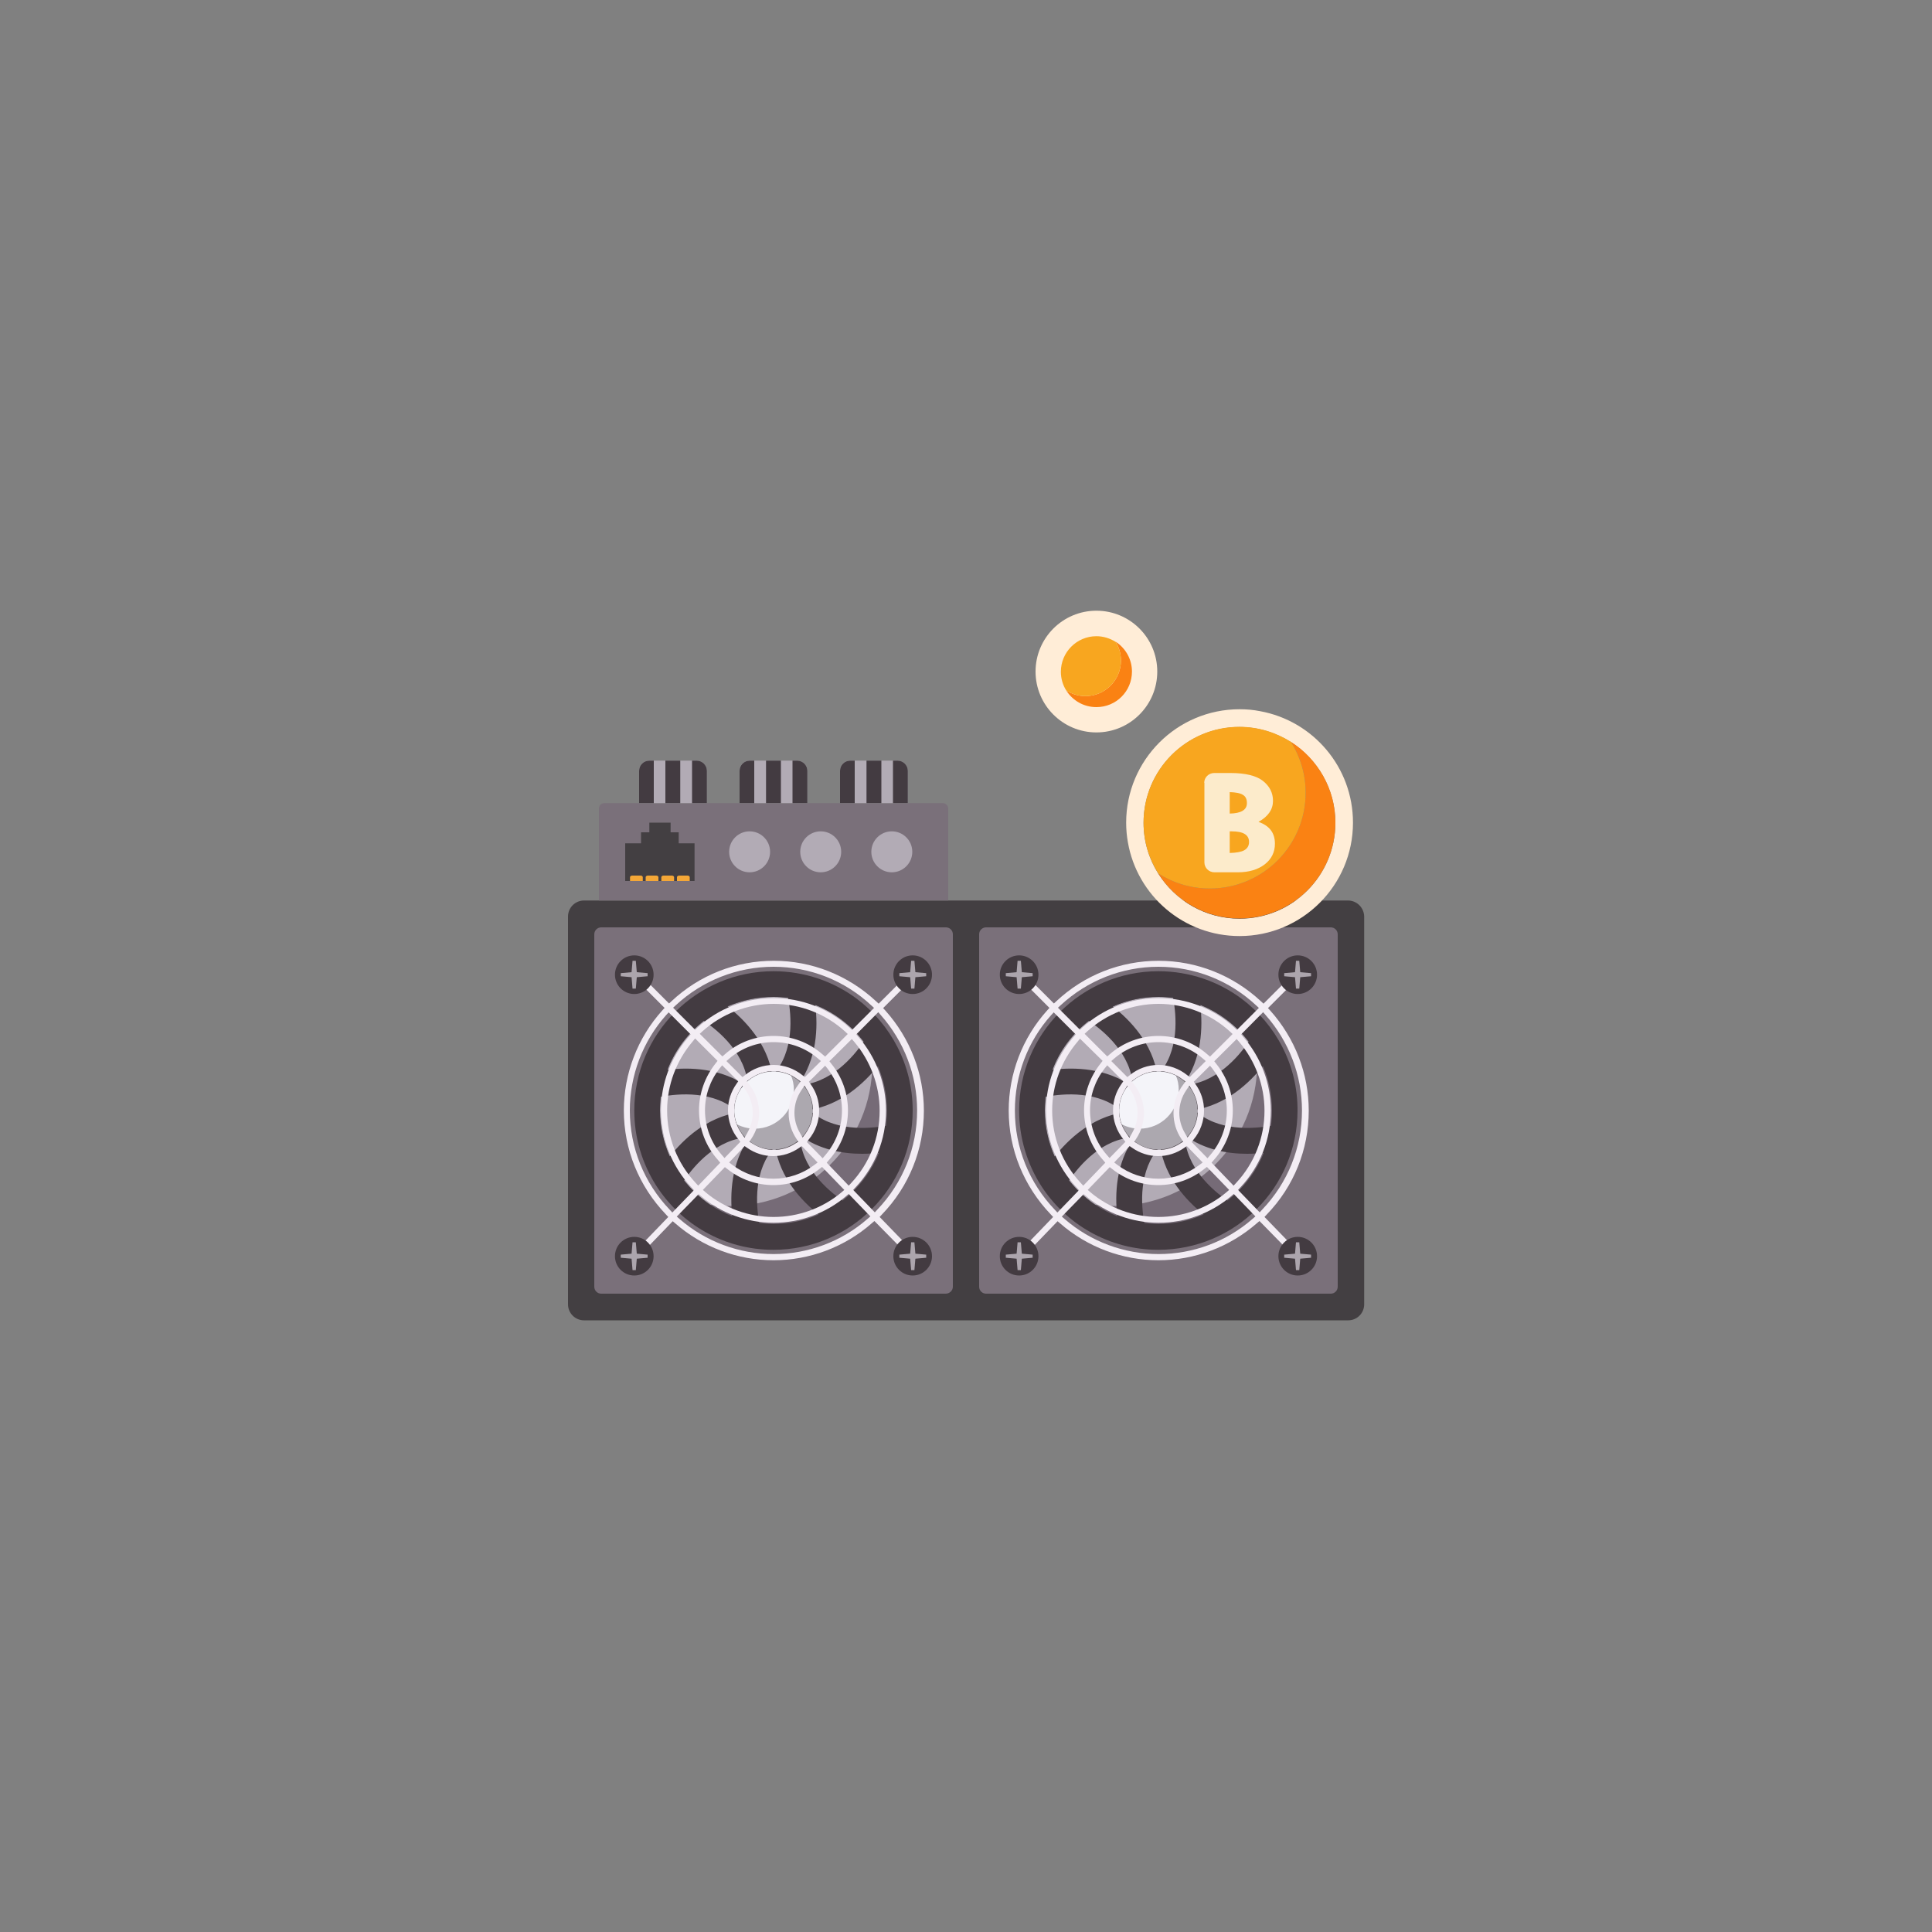 <?xml version="1.0" encoding="iso-8859-1"?>
<!-- Generator: Adobe Illustrator 24.1.2, SVG Export Plug-In . SVG Version: 6.00 Build 0)  -->
<svg version="1.0" xmlns="http://www.w3.org/2000/svg" xmlns:xlink="http://www.w3.org/1999/xlink" x="0px" y="0px" width="1000px"
	 height="1000px" viewBox="0 0 1000 1000" style="enable-background:new 0 0 1000 1000;" xml:space="preserve">
<rect x="0" y="0" width="1000" height="1000" fill="#808080" stroke="none"/>
<style type="text/css">
	.asic12_st0{fill:#433F42;}
	.asic12_st1{fill:#7A707A;}
	.asic12_st2{fill:#F4A737;}
	.asic12_st3{fill:#766B77;}
	.asic12_st4{fill:#B2ABB5;}
	.asic12_st5{fill:#433B41;}
	.asic12_st6{fill:#ACA8AF;}
	.asic12_st7{fill:#F4F4F9;}
	.asic12_st8{fill:#F3EDF4;}
	.asic12_st9{fill:#ACA5AD;}
	.asic12_st10{fill:#FFEDD7;}
	.asic12_st11{fill:#FA8213;}
	.asic12_st12{fill:#F8A61F;}
	.asic12_st13{fill:#FCEBCB;}
</style>
<g id="Asic">
	<path class="asic12_st0" d="M697.7,466.1H505.4h-3.9h-3.1h-0.5H302.3c-4.6,0-8.3,3.7-8.3,8.3v200.7c0,4.6,3.7,8.3,8.3,8.3h194.2h2h3.1h1.7
		h194.5c4.6,0,8.3-3.7,8.3-8.3V474.4C706,469.8,702.3,466.1,697.7,466.1z"/>
	<path class="asic12_st1" d="M490.7,466.1H310v-47.6c0-1.5,1.2-2.8,2.8-2.8H488c1.5,0,2.8,1.2,2.8,2.8V466.1z"/>
	<path class="asic12_st1" d="M489.5,669.6H311.2c-2,0-3.6-1.6-3.6-3.6V483.6c0-2,1.6-3.6,3.6-3.6h178.4c2,0,3.6,1.6,3.6,3.6V666
		C493.2,668,491.5,669.6,489.5,669.6z"/>
	<polygon class="asic12_st0" points="359.5,436.5 359.5,456 323.6,456 323.6,436.5 331.8,436.5 331.8,430.8 336.1,430.8 336.1,425.8 
		347.1,425.8 347.1,430.8 351.3,430.8 351.3,436.5 	"/>
	<g>
		<path class="asic12_st2" d="M332.7,454v2h-6.6v-2c0-0.4,0.5-0.8,1.1-0.8h4.4C332.2,453.2,332.7,453.6,332.7,454z"/>
		<path class="asic12_st2" d="M340.8,454v2h-6.6v-2c0-0.4,0.5-0.8,1.1-0.8h4.4C340.3,453.2,340.8,453.6,340.8,454z"/>
		<path class="asic12_st2" d="M348.9,454v2h-6.6v-2c0-0.4,0.5-0.8,1.1-0.8h4.4C348.4,453.2,348.9,453.6,348.9,454z"/>
		<path class="asic12_st2" d="M357,454v2h-6.6v-2c0-0.4,0.5-0.8,1.1-0.8h4.4C356.5,453.2,357,453.6,357,454z"/>
	</g>
	<path class="asic12_st3" d="M459.1,574.8c0,32.4-26.4,58.8-58.8,58.8c-12.1,0-23.4-3.7-32.8-10c3.4,0.5,6.8,0.7,10.3,0.7
		c40.7,0,73.7-33,73.7-73.7c0-1.7-0.1-3.3-0.2-5C456.3,554.2,459.1,564.1,459.1,574.8z"/>
	<path class="asic12_st4" d="M451.5,550.5c0,40.7-33,73.7-73.7,73.7c-3.5,0-6.9-0.2-10.3-0.7h0c0,0,0,0,0,0c-15.6-10.6-25.9-28.4-25.9-48.7
		c0-32.4,26.4-58.8,58.8-58.8c21.8,0,40.9,11.9,51,29.6C451.4,547.2,451.5,548.9,451.5,550.5z"/>
	<path class="asic12_st4" d="M365.9,399v16.7h-35.1V399c0-3,2.4-5.3,5.3-5.3h24.4C363.5,393.7,365.9,396.1,365.9,399z"/>
	<path class="asic12_st5" d="M338.4,393.7v22h-7.6V399c0-3,2.4-5.3,5.3-5.3H338.4z"/>
	<rect x="344.4" y="393.7" class="asic12_st5" width="7.7" height="22"/>
	<path class="asic12_st5" d="M365.9,399v16.7h-7.7v-22h2.4C363.5,393.7,365.9,396.1,365.9,399z"/>
	<path class="asic12_st4" d="M417.9,399v16.7h-35.1V399c0-3,2.4-5.3,5.3-5.3h24.4C415.5,393.7,417.9,396.1,417.9,399z"/>
	<path class="asic12_st5" d="M390.4,393.7v22h-7.6V399c0-3,2.4-5.3,5.3-5.3H390.4z"/>
	<rect x="396.5" y="393.7" class="asic12_st5" width="7.7" height="22"/>
	<path class="asic12_st5" d="M417.9,399v16.7h-7.7v-22h2.4C415.5,393.7,417.9,396.1,417.9,399z"/>
	<path class="asic12_st4" d="M469.9,399v16.7h-35.1V399c0-3,2.4-5.3,5.3-5.3h24.4C467.5,393.7,469.9,396.1,469.9,399z"/>
	<path class="asic12_st5" d="M442.4,393.7v22h-7.6V399c0-3,2.4-5.3,5.3-5.3H442.4z"/>
	<rect x="448.5" y="393.7" class="asic12_st5" width="7.7" height="22"/>
	<path class="asic12_st5" d="M469.9,399v16.7h-7.7v-22h2.4C467.5,393.7,469.9,396.1,469.9,399z"/>
	<circle class="asic12_st4" cx="388" cy="440.9" r="10.6"/>
	<circle class="asic12_st4" cx="424.8" cy="440.9" r="10.6"/>
	<circle class="asic12_st4" cx="461.6" cy="440.9" r="10.6"/>
	<path class="asic12_st1" d="M688.8,669.6H510.4c-2,0-3.6-1.6-3.6-3.6V483.6c0-2,1.6-3.6,3.6-3.6h178.4c2,0,3.6,1.6,3.6,3.6V666
		C692.4,668,690.8,669.6,688.8,669.6z"/>
	<path class="asic12_st3" d="M658.4,574.8c0,32.4-26.4,58.8-58.8,58.8c-12.1,0-23.4-3.7-32.8-10c3.4,0.5,6.8,0.7,10.3,0.7
		c40.7,0,73.7-33,73.7-73.7c0-1.7-0.1-3.3-0.2-5C655.5,554.2,658.4,564.1,658.4,574.8z"/>
	<path class="asic12_st4" d="M650.7,550.5c0,40.7-33,73.7-73.7,73.7c-3.5,0-6.9-0.2-10.3-0.7h0c0,0,0,0,0,0c-15.6-10.6-25.9-28.4-25.9-48.7
		c0-32.4,26.4-58.8,58.8-58.8c21.8,0,40.9,11.9,51,29.6C650.7,547.2,650.7,548.9,650.7,550.5z"/>
</g>
<g id="_x31_" class="miner_animate_spin_linear miner_animate_spin_speed3">
	<path class="asic12_st5" d="M642.6,516.9c-12-8.9-26.9-14.2-43-14.2c-39.8,0-72.1,32.3-72.1,72.1c0,14.3,4.2,27.6,11.3,38.8c0,0,0,0,0,0
		c12.8,20,35.2,33.3,60.7,33.3c39.8,0,72.1-32.3,72.1-72.1C671.7,551.1,660.2,530.1,642.6,516.9z M621.3,520.2c10,4,18.6,10.6,25,19
		c-5.2,7.7-17.2,21.9-34,22.5C622.2,548.1,622.6,531.5,621.3,520.2z M599.6,516c2.6,0,5.1,0.2,7.6,0.5c1.7,9,3.5,27.8-8.1,40.2
		C596.6,540.1,585,528,576,521C583.2,517.8,591.2,516,599.6,516z M563.6,528.4c7.6,5.1,22.2,17.2,22.8,34.2
		c-13.6-9.9-30.3-10.3-41.6-8.9C548.6,543.6,555.2,534.9,563.6,528.4z M545.9,598.6c-3.2-7.3-5.1-15.3-5.1-23.8
		c0-2.4,0.2-4.8,0.4-7.1c9-1.7,27.8-3.5,40.2,8.1C565,578.3,553,589.7,545.9,598.6z M578.3,629.5c-4.1-1.6-7.9-3.6-11.5-6h0
		c0,0,0,0,0,0c-5.1-3.5-9.6-7.7-13.4-12.5c5.2-7.7,17.1-21.8,33.9-22.4C577.5,601.9,577,618.2,578.3,629.5z M599.6,633.5
		c-2.5,0-4.9-0.2-7.3-0.5c-1.7-9.3-3.1-27.5,8.2-39.6c2.5,16.2,13.6,28.1,22.5,35.2C615.7,631.8,607.9,633.5,599.6,633.5z
		 M635.3,621.4c-7.8-5.4-21.5-17.2-22.1-33.7c10.2,7.4,22.1,9.5,32.2,9.5c3.1,0,6-0.2,8.7-0.5C650.2,606.5,643.6,615,635.3,621.4z
		 M618.2,574.5c16.4-2.6,28.4-13.9,35.5-22.7c3,7.1,4.7,14.9,4.7,23c0,2.7-0.2,5.3-0.5,7.9C648.6,584.3,630.3,585.8,618.2,574.5z"/>
</g>
<g id="_x32_" class="miner_animate_spin_linear miner_animate_spin_speed3">
	<path class="asic12_st5" d="M443.4,516.9c-12-8.9-26.9-14.2-43-14.2c-39.8,0-72.1,32.3-72.1,72.1c0,14.3,4.2,27.6,11.3,38.8c0,0,0,0,0,0
		c12.8,20,35.2,33.3,60.7,33.3c39.8,0,72.1-32.3,72.1-72.1C472.4,551.1,461,530.1,443.4,516.9z M422,520.2c10,4,18.6,10.6,25,19
		c-5.2,7.7-17.2,21.9-34,22.5C423,548.1,423.4,531.5,422,520.2z M400.3,516c2.6,0,5.1,0.2,7.6,0.5c1.7,9,3.5,27.8-8.1,40.2
		c-2.6-16.7-14.2-28.7-23.2-35.8C384,517.8,392,516,400.3,516z M364.3,528.4c7.6,5.1,22.2,17.2,22.8,34.2
		c-13.6-9.9-30.3-10.3-41.6-8.9C349.4,543.6,356,534.9,364.3,528.4z M346.7,598.6c-3.2-7.3-5.1-15.3-5.1-23.8c0-2.4,0.2-4.8,0.4-7.1
		c9-1.7,27.8-3.5,40.2,8.1C365.7,578.3,353.7,589.7,346.7,598.6z M379,629.5c-4.1-1.6-7.9-3.6-11.5-6h0c0,0,0,0,0,0
		c-5.1-3.5-9.6-7.7-13.4-12.5c5.2-7.7,17.1-21.8,33.9-22.4C378.3,601.9,377.8,618.2,379,629.5z M400.3,633.5c-2.5,0-4.9-0.2-7.3-0.5
		c-1.7-9.3-3.1-27.5,8.2-39.6c2.5,16.2,13.6,28.1,22.5,35.2C416.5,631.8,408.6,633.5,400.3,633.5z M436.1,621.4
		c-7.8-5.4-21.5-17.2-22.1-33.7c10.2,7.4,22.1,9.5,32.2,9.5c3.1,0,6-0.2,8.7-0.5C450.9,606.5,444.4,615,436.1,621.4z M418.9,574.5
		c16.4-2.6,28.4-13.9,35.5-22.7c3,7.1,4.7,14.9,4.7,23c0,2.7-0.2,5.3-0.5,7.9C449.4,584.3,431.1,585.8,418.9,574.5z"/>
</g>
<g id="Reshotka">
	<g>
		<path class="asic12_st6" d="M420.6,574.8c0,11.2-9.1,20.2-20.2,20.2c-8.6,0-16-5.4-18.9-13c-0.9-2.2-1.4-4.7-1.4-7.2
			c0-11.2,9.1-20.2,20.2-20.2c3.3,0,6.4,0.8,9.2,2.2C416.1,560.1,420.6,566.9,420.6,574.8z"/>
		<path class="asic12_st7" d="M410.9,564c0,11.2-9.1,20.2-20.2,20.2c-3.3,0-6.4-0.8-9.2-2.2c-0.9-2.2-1.4-4.7-1.4-7.2
			c0-11.2,9.1-20.2,20.2-20.2c3.3,0,6.4,0.8,9.2,2.2C410.4,559,410.9,561.5,410.9,564z"/>
		<path class="asic12_st6" d="M619.8,574.8c0,11.2-9.1,20.2-20.2,20.2c-8.6,0-16-5.4-18.9-13c-0.9-2.2-1.4-4.7-1.4-7.2
			c0-11.2,9.1-20.2,20.2-20.2c3.3,0,6.4,0.8,9.2,2.2C615.3,560.1,619.8,566.9,619.8,574.8z"/>
		<path class="asic12_st7" d="M610.1,564c0,11.2-9.1,20.2-20.2,20.2c-3.3,0-6.4-0.8-9.2-2.2c-0.9-2.2-1.4-4.7-1.4-7.2
			c0-11.2,9.1-20.2,20.2-20.2c3.3,0,6.4,0.8,9.2,2.2C609.6,559,610.1,561.5,610.1,564z"/>
		<g>
			<path class="asic12_st8" d="M400.4,652.3c-18.7,0-36.8-6.8-50.9-19.1l-1.3-1.1l-18.5,19.2l-2.3-2.2l18.5-19.2l-1.2-1.3
				c-14-14.6-21.8-33.7-21.8-53.8c0-19.1,7.1-37.6,19.9-51.8l1.2-1.3l-16.5-16.5l2.3-2.3l16.5,16.5l1.3-1.2
				c14.4-13.5,33.2-20.9,52.9-20.9c19.7,0,38.5,7.5,53,21l1.3,1.2l16.6-16.6l2.3,2.3l-16.6,16.6l1.2,1.3
				c12.8,14.3,19.9,32.7,19.9,51.8c0,20.1-7.7,39.2-21.7,53.7l-1.2,1.3l18.6,19.2l-2.3,2.2L452.6,632l-1.3,1.1
				C437.2,645.5,419.1,652.3,400.4,652.3z M350.3,629.7l1.5,1.3c13.5,11.7,30.8,18.1,48.6,18.1c17.8,0,35.1-6.4,48.6-18.2l1.5-1.3
				l-11.2-11.6l-1.3,1.1c-10.5,8.9-23.8,13.8-37.6,13.8c-13.7,0-27-4.9-37.5-13.7l-1.3-1.1L350.3,629.7z M363.8,615.9l1.5,1.3
				c9.8,8.2,22.3,12.7,35.1,12.7c12.8,0,25.3-4.5,35.1-12.7l1.5-1.3l-11.5-11.9l-1.3,1c-6.9,5.5-15.2,8.4-23.9,8.4
				c-8.7,0-17-2.9-23.8-8.3l-1.3-1L363.8,615.9z M344.8,525.4C332.7,539,326,556.6,326,574.8c0,19.2,7.4,37.5,20.7,51.4l1.3,1.4
				l11.2-11.6l-1.2-1.3c-10.2-10.9-15.9-25-15.9-39.9c0-14,5.1-27.5,14.3-38.1l1.1-1.3l-11.4-11.4L344.8,525.4z M443.2,535.4
				l1.1,1.3c9.2,10.6,14.3,24.1,14.3,38.1c0,14.8-5.6,29-15.8,39.8l-1.2,1.3l11.2,11.6l1.3-1.4c13.3-13.9,20.6-32.2,20.6-51.3
				c0-18.2-6.7-35.7-18.8-49.4l-1.3-1.5L443.2,535.4z M358.5,539.1c-8.5,10-13.2,22.6-13.2,35.7c0,13.9,5.2,27.2,14.8,37.5l1.3,1.4
				l11.4-11.9l-1.1-1.3c-6.4-7.1-9.9-16.3-9.9-25.8c0-8.8,3.1-17.4,8.6-24.3l1-1.3l-11.6-11.6L358.5,539.1z M429.3,549.3l1,1.3
				c5.6,6.9,8.6,15.3,8.6,24.2c0,9.5-3.5,18.6-9.9,25.7l-1.1,1.3l11.4,11.9l1.3-1.4c9.5-10.2,14.7-23.5,14.7-37.4
				c0-13-4.7-25.7-13.1-35.6l-1.3-1.5L429.3,549.3z M377.4,601.7l1.6,1.2c6.2,4.7,13.6,7.2,21.3,7.2c7.7,0,15.1-2.5,21.3-7.2
				l1.6-1.2l-8.2-8.5l-1.3,0.9c-4,2.8-8.7,4.3-13.5,4.3c-4.8,0-9.5-1.5-13.5-4.3l-1.3-0.9L377.4,601.7z M372.4,553.1
				c-4.9,6.3-7.5,13.8-7.5,21.6c0,8.5,3.1,16.8,8.8,23.2l1.3,1.5l8.2-8.4l-1-1.3c-3.5-4.2-5.4-9.6-5.4-15c0-4.9,1.5-9.6,4.4-13.7
				l0.9-1.3l-8.3-8.3L372.4,553.1z M418.7,559.9l0.9,1.3c2.9,4,4.4,8.7,4.4,13.6c0,5.5-1.9,10.8-5.4,15l-1,1.3l8.2,8.4l1.3-1.5
				c5.6-6.5,8.7-14.7,8.7-23.2c0-7.9-2.6-15.3-7.4-21.6l-1.3-1.6L418.7,559.9z M400.4,554.4c-4.5,0-8.8,1.5-12.4,4.2l-1.5,1.1
				l1.2,1.5c3.4,4.3,5.2,9.4,5.2,14.9c0,4.8-1.4,9.4-4,13.3l-1,1.5l1.6,1c3.3,2.1,7.1,3.3,11,3.3c3.9,0,7.8-1.1,11.1-3.3l1.6-1
				l-1-1.5c-2.6-3.9-4-8.5-4-13.3c0-5.4,1.8-10.5,5.1-14.8l1.1-1.5l-1.5-1.1C409.2,555.9,404.9,554.4,400.4,554.4z M382.9,564.3
				c-1.9,3.2-2.9,6.8-2.9,10.5c0,4.2,1.3,8.3,3.8,11.8l1.6,2.3l1.4-2.5c1.8-3.2,2.8-6.8,2.8-10.4c0-4.2-1.3-8.3-3.7-11.8l-1.6-2.3
				L382.9,564.3z M414.8,564.3c-2.4,3.5-3.6,7.5-3.6,11.7c0,3.6,1,7.2,2.8,10.3l1.4,2.5l1.7-2.3c2.4-3.5,3.7-7.5,3.7-11.7
				c0-3.6-1-7.2-2.9-10.4l-1.5-2.5L414.8,564.3z M400.4,551.2c5.4,0,10.7,1.9,14.9,5.3l1.3,1l8.3-8.3l-1.5-1.3
				c-6.4-5.5-14.6-8.5-23-8.5c-8.4,0-16.5,3-22.9,8.5l-1.5,1.3l8.3,8.3l1.3-1C389.7,553.1,395,551.2,400.4,551.2z M400.4,536.2
				c9.3,0,18.4,3.4,25.4,9.6l1.3,1.1l11.7-11.7l-1.4-1.3c-10.1-9.2-23.3-14.3-36.9-14.3c-13.6,0-26.8,5.1-36.9,14.2l-1.4,1.3
				l11.7,11.7l1.3-1.1C382,539.6,391,536.2,400.4,536.2z M400.4,516.6c14.6,0,28.6,5.4,39.3,15.3l1.3,1.2l11.4-11.4l-1.4-1.3
				c-13.8-12.9-31.8-20-50.6-20c-18.8,0-36.8,7.1-50.6,19.9l-1.4,1.3l11.4,11.4l1.3-1.2C371.8,522,385.8,516.6,400.4,516.6z"/>
			<g>
				<circle class="asic12_st5" cx="328.3" cy="650.2" r="10"/>
				<path class="asic12_st9" d="M329.1,643l0.5,5.9l5.6,0.5v1.6l-5.6,0.5l-0.5,5.9h-1.7l-0.5-5.9l-5.6-0.5v-1.6l5.6-0.5l0.5-5.9H329.1z"/>
			</g>
			<g>
				<circle class="asic12_st5" cx="472.4" cy="650.2" r="10"/>
				<path class="asic12_st9" d="M473.3,643l0.5,5.9l5.6,0.5v1.6l-5.6,0.5l-0.5,5.9h-1.7l-0.5-5.9l-5.6-0.5v-1.6l5.6-0.5l0.5-5.9H473.3z"/>
			</g>
			<g>
				<circle class="asic12_st5" cx="328.3" cy="504.5" r="10"/>
				<path class="asic12_st9" d="M329.1,497.3l0.5,5.9l5.6,0.5v1.6l-5.6,0.5l-0.5,5.9h-1.7l-0.5-5.9l-5.6-0.5v-1.6l5.6-0.5l0.5-5.9H329.1z"
					/>
			</g>
			<g>
				<circle class="asic12_st5" cx="472.4" cy="504.5" r="10"/>
				<path class="asic12_st9" d="M473.3,497.3l0.5,5.9l5.6,0.5v1.6l-5.6,0.5l-0.5,5.9h-1.7l-0.5-5.9l-5.6-0.5v-1.6l5.6-0.5l0.5-5.9H473.3z"
					/>
			</g>
			<path class="asic12_st8" d="M599.6,652.3c-18.7,0-36.8-6.8-50.9-19.1l-1.3-1.1l-18.5,19.2l-2.3-2.2l18.5-19.2l-1.2-1.3
				c-14-14.6-21.8-33.7-21.8-53.8c0-19.1,7.1-37.6,19.9-51.8l1.2-1.3l-16.5-16.5l2.3-2.3l16.5,16.5l1.3-1.2
				c14.4-13.5,33.2-20.9,52.9-20.9c19.7,0,38.5,7.5,53,21l1.3,1.2l16.6-16.6l2.3,2.3l-16.6,16.6l1.2,1.3
				c12.8,14.3,19.9,32.7,19.9,51.8c0,20.1-7.7,39.2-21.7,53.7l-1.2,1.3l18.6,19.2l-2.3,2.2L651.9,632l-1.3,1.1
				C636.4,645.5,618.3,652.3,599.6,652.3z M549.6,629.7l1.5,1.3c13.5,11.7,30.8,18.1,48.6,18.1c17.8,0,35.1-6.4,48.6-18.2l1.5-1.3
				l-11.2-11.6l-1.3,1.1c-10.5,8.9-23.8,13.8-37.6,13.8c-13.7,0-27-4.9-37.5-13.7l-1.3-1.1L549.6,629.7z M563,615.9l1.5,1.3
				c9.8,8.2,22.3,12.7,35.1,12.7c12.8,0,25.3-4.5,35.1-12.7l1.5-1.3l-11.5-11.9l-1.3,1c-6.9,5.5-15.2,8.4-23.9,8.4
				c-8.7,0-17-2.9-23.8-8.3l-1.3-1L563,615.9z M544.1,525.4c-12.2,13.6-18.8,31.2-18.8,49.4c0,19.2,7.4,37.5,20.7,51.4l1.3,1.4
				l11.2-11.6l-1.2-1.3c-10.2-10.9-15.9-25-15.9-39.9c0-14,5.1-27.5,14.3-38.1l1.1-1.3l-11.4-11.4L544.1,525.4z M642.4,535.4
				l1.1,1.3c9.2,10.6,14.3,24.1,14.3,38.1c0,14.8-5.6,29-15.8,39.8l-1.2,1.3l11.2,11.6l1.3-1.4c13.3-13.9,20.6-32.2,20.6-51.3
				c0-18.2-6.7-35.7-18.8-49.4l-1.3-1.5L642.4,535.4z M557.8,539.1c-8.5,10-13.2,22.6-13.2,35.7c0,13.9,5.2,27.2,14.8,37.5l1.3,1.4
				l11.4-11.9l-1.1-1.3c-6.4-7.1-9.9-16.3-9.9-25.8c0-8.8,3.1-17.4,8.6-24.3l1-1.3L559,537.6L557.8,539.1z M628.5,549.3l1,1.3
				c5.6,6.9,8.6,15.3,8.6,24.2c0,9.5-3.5,18.6-9.9,25.7l-1.1,1.3l11.4,11.9l1.3-1.4c9.5-10.2,14.7-23.5,14.7-37.4
				c0-13-4.7-25.7-13.1-35.6l-1.3-1.5L628.5,549.3z M576.7,601.7l1.6,1.2c6.2,4.7,13.6,7.2,21.3,7.2c7.7,0,15.1-2.5,21.3-7.2
				l1.6-1.2l-8.2-8.5l-1.3,0.9c-4,2.8-8.7,4.3-13.5,4.3c-4.8,0-9.5-1.5-13.5-4.3l-1.3-0.9L576.7,601.7z M571.7,553.1
				c-4.9,6.3-7.5,13.8-7.5,21.6c0,8.5,3.1,16.8,8.8,23.2l1.3,1.5l8.2-8.4l-1-1.3c-3.5-4.2-5.4-9.6-5.4-15c0-4.9,1.5-9.6,4.4-13.7
				l0.9-1.3l-8.3-8.3L571.7,553.1z M617.9,559.9l0.9,1.3c2.9,4,4.4,8.7,4.4,13.6c0,5.5-1.9,10.8-5.4,15l-1,1.3l8.2,8.4l1.3-1.5
				c5.6-6.5,8.7-14.7,8.7-23.2c0-7.9-2.6-15.3-7.4-21.6l-1.3-1.6L617.9,559.9z M599.6,554.4c-4.5,0-8.8,1.5-12.4,4.2l-1.5,1.1
				l1.2,1.5c3.4,4.3,5.2,9.4,5.2,14.9c0,4.8-1.4,9.4-4,13.3l-1,1.5l1.6,1c3.3,2.1,7.1,3.3,11,3.3c3.9,0,7.8-1.1,11.1-3.3l1.6-1
				l-1-1.5c-2.6-3.9-4-8.5-4-13.3c0-5.4,1.8-10.5,5.1-14.8l1.1-1.5l-1.5-1.1C608.4,555.9,604.1,554.4,599.6,554.4z M582.1,564.3
				c-1.9,3.2-2.9,6.8-2.9,10.5c0,4.2,1.3,8.3,3.8,11.8l1.6,2.3l1.4-2.5c1.8-3.2,2.8-6.8,2.8-10.4c0-4.2-1.3-8.3-3.7-11.8l-1.6-2.3
				L582.1,564.3z M614,564.3c-2.4,3.5-3.6,7.5-3.6,11.7c0,3.6,1,7.2,2.8,10.3l1.4,2.5l1.7-2.3c2.4-3.5,3.7-7.5,3.7-11.7
				c0-3.6-1-7.2-2.9-10.4l-1.5-2.5L614,564.3z M599.6,551.2c5.4,0,10.7,1.9,14.9,5.3l1.3,1l8.3-8.3l-1.5-1.3
				c-6.4-5.5-14.6-8.5-23-8.5c-8.4,0-16.5,3-22.9,8.5l-1.5,1.3l8.3,8.3l1.3-1C588.9,553.1,594.2,551.2,599.6,551.2z M599.6,536.2
				c9.3,0,18.4,3.4,25.4,9.6l1.3,1.1l11.7-11.7l-1.4-1.3c-10.1-9.2-23.3-14.3-36.9-14.3c-13.6,0-26.8,5.1-36.9,14.2l-1.4,1.3
				l11.7,11.7l1.3-1.1C581.3,539.6,590.3,536.2,599.6,536.2z M599.6,516.6c14.6,0,28.6,5.4,39.3,15.3l1.3,1.2l11.4-11.4l-1.4-1.3
				c-13.8-12.9-31.8-20-50.6-20c-18.8,0-36.8,7.1-50.6,19.9l-1.4,1.3L559,533l1.3-1.2C571.1,522,585,516.6,599.6,516.6z"/>
			<g>
				<circle class="asic12_st5" cx="527.5" cy="650.2" r="10"/>
				<path class="asic12_st9" d="M528.4,643l0.5,5.9l5.6,0.5v1.6l-5.6,0.5l-0.5,5.9h-1.7l-0.5-5.9l-5.6-0.5v-1.6l5.6-0.5l0.5-5.9H528.4z"/>
			</g>
			<g>
				<circle class="asic12_st5" cx="671.7" cy="650.2" r="10"/>
				<path class="asic12_st9" d="M672.5,643l0.5,5.9l5.6,0.5v1.6l-5.6,0.5l-0.5,5.9h-1.7l-0.5-5.9l-5.6-0.5v-1.6l5.6-0.5l0.5-5.9H672.5z"/>
			</g>
			<g>
				<circle class="asic12_st5" cx="527.5" cy="504.5" r="10"/>
				<path class="asic12_st9" d="M528.4,497.3l0.5,5.9l5.6,0.5v1.6l-5.6,0.5l-0.5,5.9h-1.7l-0.5-5.9l-5.6-0.5v-1.6l5.6-0.5l0.5-5.9H528.4z"
					/>
			</g>
			<g>
				<circle class="asic12_st5" cx="671.7" cy="504.5" r="10"/>
				<path class="asic12_st9" d="M672.5,497.3l0.5,5.9l5.6,0.5v1.6l-5.6,0.5l-0.5,5.9h-1.7l-0.5-5.9l-5.6-0.5v-1.6l5.6-0.5l0.5-5.9H672.5z"
					/>
			</g>
		</g>
	</g>
</g>
<g id="B" class="miner_animate_levitation">
	<g>
		<g>
			<path class="asic12_st10" d="M652.2,368.1c-3.5-0.7-7-1-10.6-1c-32.4,0-58.7,26.3-58.7,58.7c0,3.5,0.3,6.9,0.9,10.2v0
				c4.8,27.6,28.9,48.5,57.8,48.5c32.4,0,58.7-26.3,58.7-58.7C700.3,397,679.6,373.1,652.2,368.1z M641.6,475.5
				c-17.7,0-33.3-9.3-42.1-23.3c0,0,0,0,0,0c-4.8-7.6-7.6-16.6-7.6-26.3c0-27.4,22.2-49.6,49.6-49.6c9.8,0,18.9,2.9,26.7,7.8
				c13.8,8.8,23,24.3,23,41.8C691.2,453.3,669,475.5,641.6,475.5z"/>
			<path class="asic12_st11" d="M691.2,425.8c0,27.4-22.2,49.6-49.6,49.6c-17.7,0-33.3-9.3-42.1-23.3c7.7,4.9,16.9,7.8,26.7,7.8
				c27.4,0,49.6-22.2,49.6-49.6c0-9.7-2.8-18.7-7.6-26.3C682,392.8,691.2,408.3,691.2,425.8z"/>
			<path class="asic12_st12" d="M675.8,410.3c0,27.4-22.2,49.6-49.6,49.6c-9.8,0-19-2.9-26.7-7.8c0,0,0,0,0,0c-4.8-7.6-7.6-16.6-7.6-26.3
				c0-27.4,22.2-49.6,49.6-49.6c9.8,0,18.9,2.9,26.7,7.8C673,391.6,675.8,400.7,675.8,410.3z"/>
		</g>
		<g>
			<path class="asic12_st13" d="M623.3,405.2c0-2.8,2.3-5.1,5.2-5.1h8.3c7.8,0,13.5,1.4,16.9,4.1c3.4,2.7,5.2,6.1,5.2,10.3
				c0,4.5-2.5,8.1-7.5,10.9c5.7,2,8.5,5.7,8.5,11.3c0,4.4-1.8,8-5.3,10.7c-3.5,2.7-8.2,4.1-13.9,4.1h-12.1c-2.9,0-5.2-2.3-5.2-5.1
				V405.2z M636.5,410v11.1c5.9-0.1,8.9-1.9,8.9-5.4c0-2.1-0.7-3.5-2.1-4.3C641.9,410.5,639.6,410.1,636.5,410z M636.5,430.4v11.1
				c3.3-0.1,5.9-0.5,7.5-1.4s2.5-2.3,2.5-4.3c0-3.7-3-5.5-9-5.5H636.5z"/>
		</g>
	</g>
</g>
<g id="o" class="miner_animate_levitation miner_animate_levitation_small">
	<g>
		<circle class="asic12_st10" cx="567.5" cy="347.6" r="31.5"/>
		<g>
			<path class="asic12_st11" d="M585.9,347.6c0,10.2-8.2,18.4-18.4,18.4c-6.6,0-12.3-3.4-15.6-8.6c2.9,1.8,6.2,2.9,9.9,2.9
				c10.1,0,18.4-8.2,18.4-18.4c0-3.6-1-6.9-2.8-9.8C582.5,335.4,585.9,341.1,585.9,347.6z"/>
			<path class="asic12_st12" d="M580.2,341.9c0,10.1-8.2,18.4-18.4,18.4c-3.6,0-7-1.1-9.9-2.9c0,0,0,0,0,0c-1.8-2.8-2.8-6.2-2.8-9.7
				c0-10.1,8.2-18.4,18.4-18.4c3.6,0,7,1.1,9.9,2.9C579.2,335,580.2,338.3,580.2,341.9z"/>
		</g>
	</g>
</g>
</svg>
